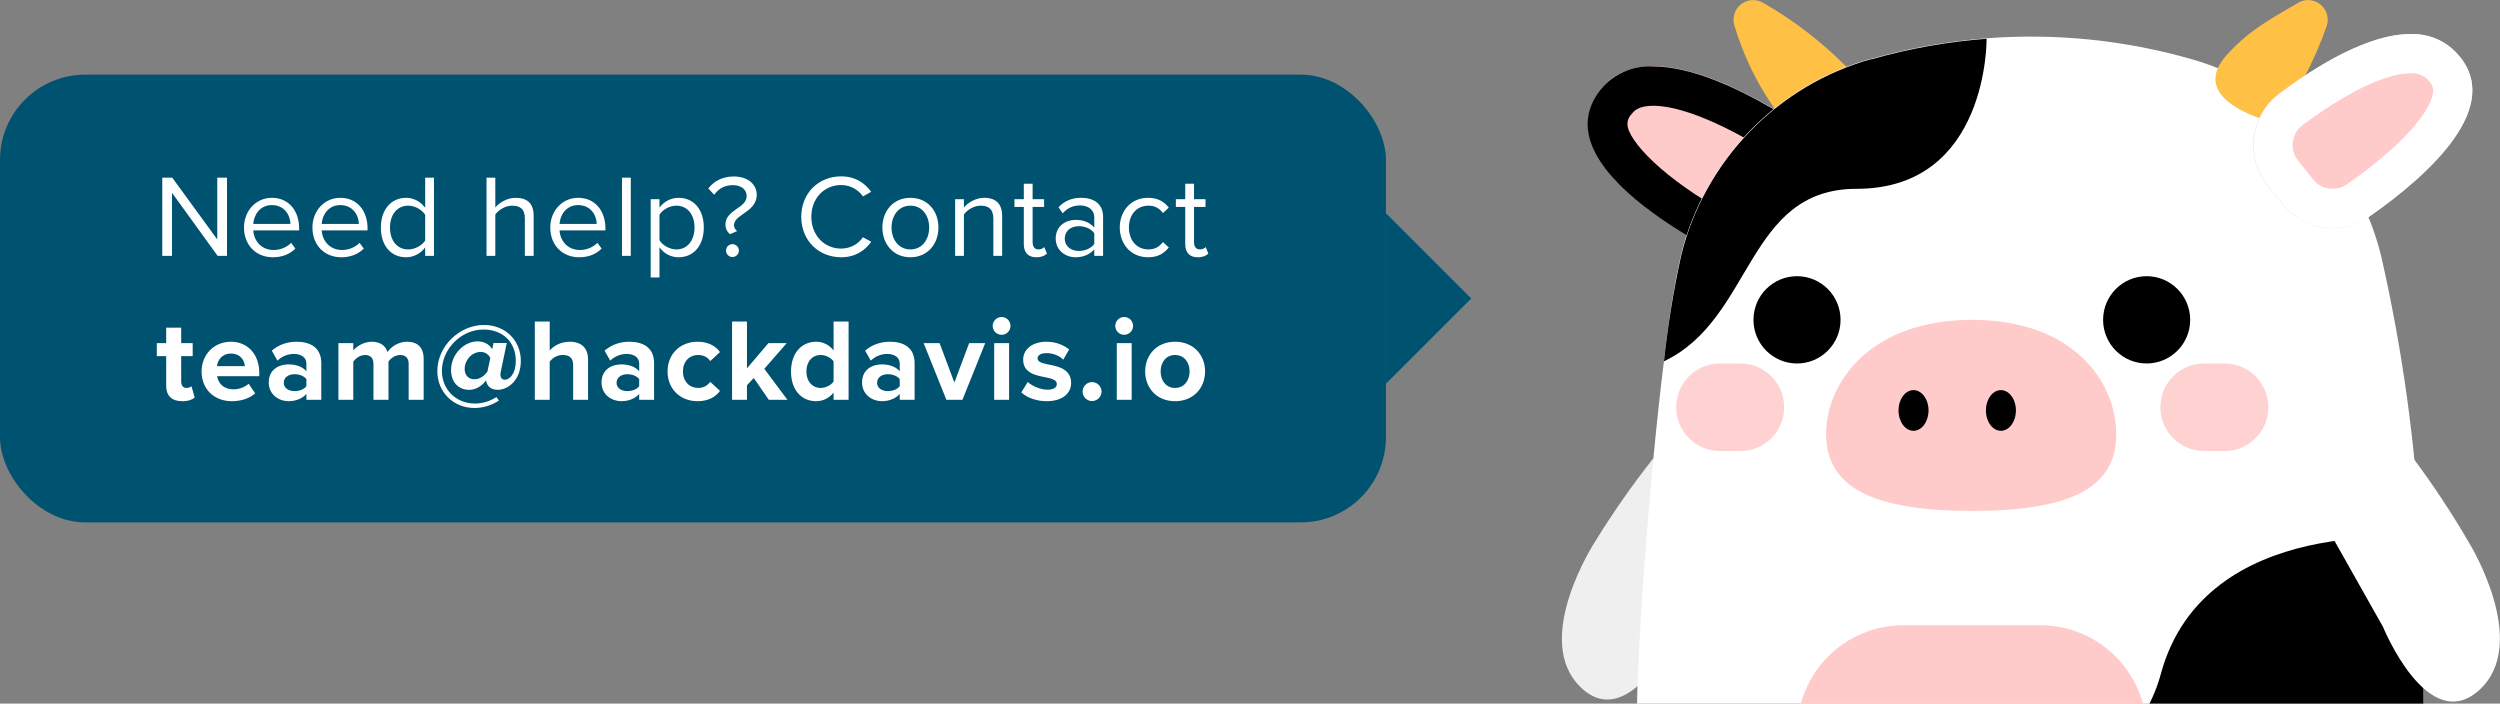 <svg width="469" height="132" viewBox="0 0 469 132" fill="none" xmlns="http://www.w3.org/2000/svg">
<rect x="0" y="0" width="469" height="132" fill="#808080" stroke="none"/>
<g clip-path="url(#clip0_626_1354)">
<path d="M299.274 101.544C299.274 101.544 287.223 119.983 296.551 128.945C305.879 137.906 314.949 117.678 314.949 117.678L321.554 106.209L310.203 85.926C306.263 90.917 302.614 96.132 299.274 101.544Z" fill="#EFEFEF"/>
<path d="M344.35 28.23C344.35 28.23 311.766 2.526 300.433 16.651C287.407 32.858 329.65 50.91 329.65 50.91L344.35 28.23Z" fill="#FFCACA"/>
<path d="M310.184 19.84C307.369 19.84 306.505 20.836 306.173 21.316C305.815 21.641 305.553 22.06 305.417 22.525C305.281 22.99 305.275 23.484 305.401 23.952C306.247 27.382 313.606 34.887 326.945 41.599L334.305 30.166C326.853 25.188 316.697 19.84 310.129 19.84H310.184ZM310.129 12.465C324.241 12.465 344.295 28.286 344.295 28.286L329.576 50.966C329.576 50.966 287.26 32.914 300.359 16.706C301.543 15.287 303.041 14.164 304.734 13.428C306.427 12.692 308.268 12.362 310.111 12.465H310.129Z" fill="black"/>
<path d="M332.888 20.357C329.577 15.608 327.043 10.361 325.381 4.813C325.157 4.1 325.154 3.336 325.373 2.622C325.592 1.908 326.022 1.277 326.607 0.813C327.191 0.349 327.902 0.074 328.646 0.025C329.39 -0.025 330.131 0.153 330.772 0.535C336.511 3.819 341.778 7.87 346.429 12.575C354.653 21.518 332.888 20.357 332.888 20.357Z" fill="#FFC145"/>
<path d="M339.916 162.356C345.204 163.711 350.576 164.709 355.996 165.343C364.286 166.349 372.631 166.83 380.982 166.782C388.238 166.813 395.491 166.463 402.71 165.731C456.471 160.199 454.649 133.923 454.649 133.923C454.649 133.923 454.649 111.003 454.06 101.065C453.14 83.202 450.678 65.452 446.701 48.015C444.555 39.287 440.149 31.28 433.927 24.805C427.705 18.33 419.888 13.615 411.265 11.137C398.725 7.523 385.639 6.186 372.629 7.191C365.324 7.749 358.094 9.04 351.047 11.045H350.863C342.243 13.494 334.42 18.18 328.185 24.629C321.95 31.079 317.524 39.063 315.354 47.776C313.927 54.382 312.859 61.06 312.153 67.782C309.319 90.536 307.093 122.38 307.093 133.997C307.093 133.942 305.879 153.395 339.916 162.356Z" fill="white"/>
<path d="M355.996 165.362C364.286 166.368 372.631 166.848 380.982 166.8C388.238 166.832 395.491 166.481 402.71 165.749C456.471 160.217 454.649 133.942 454.649 133.942C454.649 133.942 454.649 111.022 454.06 101.083C454.06 101.083 413.749 96.27 405.433 126.216C404.752 128.801 403.724 131.282 402.379 133.591C391.248 152.418 365.067 137.371 356.18 164.698C356.101 164.914 356.04 165.136 355.996 165.362Z" fill="black"/>
<path d="M312.153 67.782C328.951 59.816 327.534 35.422 348.288 35.422C373.07 35.422 372.684 7.265 372.684 7.265C365.38 7.823 358.15 9.114 351.103 11.119H350.919C342.298 13.568 334.475 18.254 328.24 24.703C322.005 31.152 317.579 39.137 315.409 47.849C313.967 54.43 312.88 61.084 312.153 67.782Z" fill="black"/>
<path d="M337.138 137.205V152.252C337.134 155.81 338.095 159.302 339.916 162.356C353.363 165.565 367.162 167.052 380.982 166.782C388.238 166.813 395.491 166.463 402.71 165.731V137.205C402.713 135.999 402.602 134.795 402.379 133.61C401.527 129.036 399.109 124.903 395.542 121.924C391.975 118.945 387.483 117.306 382.84 117.291H357.082C351.804 117.286 346.739 119.38 343 123.114C339.261 126.847 337.153 131.915 337.138 137.205Z" fill="#FFCACA"/>
<path d="M337.12 68.188C332.608 68.188 328.951 64.522 328.951 60.001C328.951 55.479 332.608 51.814 337.12 51.814C341.631 51.814 345.289 55.479 345.289 60.001C345.289 64.522 341.631 68.188 337.12 68.188Z" fill="black"/>
<path d="M402.71 68.188C398.199 68.188 394.541 64.522 394.541 60.001C394.541 55.479 398.199 51.814 402.71 51.814C407.222 51.814 410.879 55.479 410.879 60.001C410.879 64.522 407.222 68.188 402.71 68.188Z" fill="black"/>
<path d="M342.584 81.445C342.584 71.544 351.121 60.001 369.961 60.001C388.801 60.001 397.007 71.544 397.007 81.445C397.007 91.347 388.783 95.846 369.961 95.846C351.139 95.846 342.584 91.329 342.584 81.445Z" fill="#FFCACA"/>
<path d="M375.37 80.819C373.815 80.819 372.555 79.11 372.555 77.002C372.555 74.894 373.815 73.185 375.37 73.185C376.925 73.185 378.185 74.894 378.185 77.002C378.185 79.11 376.925 80.819 375.37 80.819Z" fill="black"/>
<path d="M358.977 80.819C357.422 80.819 356.162 79.11 356.162 77.002C356.162 74.894 357.422 73.185 358.977 73.185C360.532 73.185 361.792 74.894 361.792 77.002C361.792 79.11 360.532 80.819 358.977 80.819Z" fill="black"/>
<path d="M426.868 23.067C430.995 17.513 434.247 11.357 436.508 4.813C436.732 4.1 436.735 3.336 436.516 2.622C436.298 1.908 435.867 1.277 435.283 0.813C434.699 0.349 433.987 0.074 433.243 0.025C432.5 -0.025 431.758 0.153 431.118 0.535C426.26 3.43 422.305 5.347 417.834 10.197C409.61 19.158 426.868 23.067 426.868 23.067Z" fill="#FFC145"/>
<path d="M425.34 34.721C424.337 33.462 423.597 32.014 423.163 30.463C422.729 28.912 422.611 27.289 422.815 25.691C423.02 24.093 423.542 22.553 424.352 21.161C425.162 19.77 426.243 18.556 427.53 17.591C437.41 10.215 452.533 1.475 460.647 9.736C470.435 19.748 455.348 33.043 444.456 40.64C441.953 42.391 438.879 43.121 435.859 42.682C432.838 42.244 430.097 40.67 428.192 38.279L425.34 34.721Z" fill="#FFCACA"/>
<path d="M452.184 13.756C447.584 13.756 440.206 17.314 431.945 23.491C431.447 23.864 431.029 24.334 430.717 24.872C430.404 25.41 430.203 26.006 430.126 26.625C430.048 27.243 430.096 27.87 430.267 28.469C430.437 29.068 430.727 29.627 431.117 30.111L433.932 33.67C434.372 34.223 434.932 34.669 435.57 34.972C436.208 35.276 436.906 35.43 437.612 35.422C438.56 35.427 439.486 35.137 440.262 34.592C451.761 26.571 456.158 20.375 456.452 17.222C456.452 16.761 456.563 16.079 455.403 14.899C454.995 14.484 454.498 14.165 453.95 13.968C453.403 13.77 452.818 13.697 452.239 13.756H452.184ZM452.239 6.38C453.799 6.326 455.353 6.596 456.803 7.173C458.253 7.751 459.568 8.623 460.665 9.736C470.453 19.748 455.367 33.043 444.475 40.64C441.97 42.386 438.898 43.114 435.878 42.676C432.858 42.238 430.118 40.666 428.211 38.28L425.396 34.721C424.393 33.462 423.652 32.014 423.218 30.463C422.785 28.912 422.666 27.289 422.871 25.691C423.075 24.093 423.597 22.553 424.407 21.161C425.217 19.77 426.298 18.556 427.585 17.591C434.613 12.317 444.309 6.38 452.239 6.38Z" fill="white"/>
<path d="M463.278 101.968C463.278 101.968 474.777 120.665 465.118 129.442C455.459 138.219 447.051 117.604 447.051 117.604L437.539 100.733L452.736 85.981C456.556 91.101 460.077 96.439 463.278 101.968Z" fill="white"/>
<path d="M413.492 68.188H417.337C421.869 68.188 425.543 71.866 425.543 76.402C425.543 80.939 421.869 84.617 417.337 84.617H413.492C408.96 84.617 405.286 80.939 405.286 76.402C405.286 71.866 408.96 68.188 413.492 68.188Z" fill="#FFD2D2"/>
<path d="M322.658 68.188H326.504C331.036 68.188 334.709 71.866 334.709 76.402C334.709 80.939 331.036 84.617 326.504 84.617H322.658C318.126 84.617 314.453 80.939 314.453 76.402C314.453 71.866 318.126 68.188 322.658 68.188Z" fill="#FFD2D2"/>
</g>
<rect y="14" width="260" height="84" rx="16" fill="#005271"/>
<path d="M260 40L260 72L276 56L260 40Z" fill="#005271"/>
<path d="M42.585 48V33.326H40.759V44.92L32.311 33.326H30.441V48H32.267V36.164L40.825 48H42.585ZM45.775 42.676C45.775 45.998 48.041 48.264 51.187 48.264C52.925 48.264 54.355 47.692 55.411 46.636L54.619 45.558C53.783 46.416 52.551 46.9 51.341 46.9C49.053 46.9 47.645 45.228 47.513 43.226H56.115V42.808C56.115 39.618 54.223 37.11 51.011 37.11C47.975 37.11 45.775 39.596 45.775 42.676ZM50.989 38.474C53.409 38.474 54.465 40.432 54.487 42.016H47.513C47.601 40.388 48.723 38.474 50.989 38.474ZM58.611 42.676C58.611 45.998 60.877 48.264 64.023 48.264C65.761 48.264 67.191 47.692 68.247 46.636L67.455 45.558C66.619 46.416 65.387 46.9 64.177 46.9C61.889 46.9 60.481 45.228 60.349 43.226H68.951V42.808C68.951 39.618 67.059 37.11 63.847 37.11C60.811 37.11 58.611 39.596 58.611 42.676ZM63.825 38.474C66.245 38.474 67.301 40.432 67.323 42.016H60.349C60.437 40.388 61.559 38.474 63.825 38.474ZM81.414 48V33.326H79.764V38.98C78.906 37.814 77.608 37.11 76.178 37.11C73.384 37.11 71.448 39.31 71.448 42.698C71.448 46.152 73.406 48.264 76.178 48.264C77.674 48.264 78.972 47.494 79.764 46.416V48H81.414ZM79.764 45.118C79.17 46.042 77.894 46.79 76.574 46.79C74.44 46.79 73.164 45.052 73.164 42.698C73.164 40.344 74.44 38.584 76.574 38.584C77.894 38.584 79.17 39.376 79.764 40.3V45.118ZM100.114 48V40.498C100.114 38.188 98.948 37.11 96.726 37.11C95.12 37.11 93.668 38.034 92.92 38.914V33.326H91.27V48H92.92V40.234C93.558 39.376 94.79 38.584 96.066 38.584C97.496 38.584 98.464 39.134 98.464 41.004V48H100.114ZM103.233 42.676C103.233 45.998 105.499 48.264 108.645 48.264C110.383 48.264 111.813 47.692 112.869 46.636L112.077 45.558C111.241 46.416 110.009 46.9 108.799 46.9C106.511 46.9 105.103 45.228 104.971 43.226H113.573V42.808C113.573 39.618 111.681 37.11 108.469 37.11C105.433 37.11 103.233 39.596 103.233 42.676ZM108.447 38.474C110.867 38.474 111.923 40.432 111.945 42.016H104.971C105.059 40.388 106.181 38.474 108.447 38.474ZM118.335 48V33.326H116.685V48H118.335ZM123.716 46.394C124.574 47.582 125.85 48.264 127.302 48.264C130.096 48.264 132.032 46.108 132.032 42.676C132.032 39.222 130.096 37.11 127.302 37.11C125.806 37.11 124.486 37.88 123.716 38.958V37.374H122.066V52.048H123.716V46.394ZM130.294 42.676C130.294 45.03 129.018 46.79 126.884 46.79C125.586 46.79 124.288 45.998 123.716 45.074V40.278C124.288 39.354 125.586 38.584 126.884 38.584C129.018 38.584 130.294 40.322 130.294 42.676ZM136.087 42.148C136.087 42.808 136.351 43.424 136.945 43.93L138.287 43.358C137.913 43.072 137.693 42.632 137.693 42.28C137.693 41.312 138.551 40.74 139.497 40.08C140.663 39.266 141.961 38.364 141.961 36.516C141.961 34.624 140.333 33.106 137.649 33.106C135.559 33.106 133.931 33.986 132.875 35.35L133.975 36.538C134.789 35.46 135.823 34.734 137.473 34.734C139.211 34.734 140.069 35.68 140.069 36.78C140.069 37.902 139.167 38.518 138.199 39.178C137.187 39.904 136.087 40.674 136.087 42.148ZM136.197 47.01C136.197 47.67 136.747 48.22 137.407 48.22C138.067 48.22 138.617 47.67 138.617 47.01C138.617 46.35 138.067 45.8 137.407 45.8C136.747 45.8 136.197 46.35 136.197 47.01ZM157.795 48.264C160.457 48.264 162.217 47.032 163.449 45.36L161.887 44.502C161.051 45.756 159.533 46.636 157.795 46.636C154.649 46.636 152.207 44.15 152.207 40.674C152.207 37.176 154.649 34.712 157.795 34.712C159.533 34.712 161.051 35.614 161.887 36.846L163.427 35.988C162.261 34.338 160.457 33.084 157.795 33.084C153.637 33.084 150.315 36.164 150.315 40.674C150.315 45.184 153.637 48.264 157.795 48.264ZM170.793 48.264C174.027 48.264 176.051 45.756 176.051 42.676C176.051 39.596 174.027 37.11 170.793 37.11C167.559 37.11 165.535 39.596 165.535 42.676C165.535 45.756 167.559 48.264 170.793 48.264ZM170.793 46.79C168.527 46.79 167.251 44.854 167.251 42.676C167.251 40.52 168.527 38.584 170.793 38.584C173.059 38.584 174.313 40.52 174.313 42.676C174.313 44.854 173.059 46.79 170.793 46.79ZM188.003 48V40.542C188.003 38.232 186.837 37.11 184.615 37.11C183.031 37.11 181.579 38.034 180.831 38.914V37.374H179.181V48H180.831V40.234C181.447 39.376 182.679 38.584 183.977 38.584C185.407 38.584 186.353 39.178 186.353 41.048V48H188.003ZM194.422 48.264C195.39 48.264 195.984 47.978 196.402 47.582L195.918 46.35C195.698 46.592 195.258 46.79 194.796 46.79C194.07 46.79 193.718 46.218 193.718 45.426V38.826H195.874V37.374H193.718V34.47H192.068V37.374H190.308V38.826H192.068V45.778C192.068 47.362 192.86 48.264 194.422 48.264ZM206.939 48V40.696C206.939 38.122 205.069 37.11 202.825 37.11C201.087 37.11 199.723 37.682 198.579 38.87L199.349 40.014C200.295 39.002 201.329 38.54 202.605 38.54C204.145 38.54 205.289 39.354 205.289 40.784V42.698C204.431 41.708 203.221 41.246 201.769 41.246C199.965 41.246 198.051 42.368 198.051 44.744C198.051 47.054 199.965 48.264 201.769 48.264C203.199 48.264 204.409 47.758 205.289 46.79V48H206.939ZM205.289 45.756C204.651 46.636 203.529 47.076 202.363 47.076C200.823 47.076 199.745 46.108 199.745 44.766C199.745 43.402 200.823 42.434 202.363 42.434C203.529 42.434 204.651 42.874 205.289 43.754V45.756ZM210.07 42.676C210.07 45.844 212.204 48.264 215.372 48.264C217.308 48.264 218.452 47.472 219.266 46.416L218.166 45.404C217.462 46.35 216.56 46.79 215.46 46.79C213.194 46.79 211.786 45.03 211.786 42.676C211.786 40.322 213.194 38.584 215.46 38.584C216.56 38.584 217.462 39.002 218.166 39.97L219.266 38.958C218.452 37.902 217.308 37.11 215.372 37.11C212.204 37.11 210.07 39.53 210.07 42.676ZM224.703 48.264C225.671 48.264 226.265 47.978 226.683 47.582L226.199 46.35C225.979 46.592 225.539 46.79 225.077 46.79C224.351 46.79 223.999 46.218 223.999 45.426V38.826H226.155V37.374H223.999V34.47H222.349V37.374H220.589V38.826H222.349V45.778C222.349 47.362 223.141 48.264 224.703 48.264ZM34.19 75.264C35.356 75.264 36.104 74.956 36.522 74.582L35.928 72.47C35.774 72.624 35.378 72.778 34.96 72.778C34.344 72.778 33.992 72.272 33.992 71.612V66.816H36.148V64.374H33.992V61.47H31.176V64.374H29.416V66.816H31.176V72.36C31.176 74.252 32.232 75.264 34.19 75.264ZM37.817 69.676C37.817 73.086 40.259 75.264 43.493 75.264C45.143 75.264 46.793 74.78 47.871 73.79L46.639 71.986C45.957 72.646 44.791 73.042 43.801 73.042C41.997 73.042 40.919 71.92 40.743 70.578H48.641V69.962C48.641 66.486 46.485 64.11 43.317 64.11C40.083 64.11 37.817 66.596 37.817 69.676ZM43.317 66.332C45.165 66.332 45.869 67.674 45.935 68.686H40.699C40.831 67.63 41.579 66.332 43.317 66.332ZM60.273 75V68.136C60.273 65.078 58.051 64.11 55.632 64.11C53.959 64.11 52.288 64.638 50.989 65.782L52.045 67.652C52.947 66.816 54.004 66.398 55.148 66.398C56.556 66.398 57.48 67.102 57.48 68.18V69.654C56.776 68.796 55.522 68.356 54.114 68.356C52.419 68.356 50.417 69.258 50.417 71.744C50.417 74.12 52.419 75.264 54.114 75.264C55.499 75.264 56.754 74.758 57.48 73.9V75H60.273ZM57.48 72.448C57.017 73.064 56.138 73.372 55.236 73.372C54.136 73.372 53.233 72.8 53.233 71.81C53.233 70.798 54.136 70.204 55.236 70.204C56.138 70.204 57.017 70.512 57.48 71.128V72.448ZM79.479 75V67.322C79.479 65.144 78.313 64.11 76.355 64.11C74.727 64.11 73.319 65.078 72.703 66.046C72.307 64.836 71.317 64.11 69.755 64.11C68.127 64.11 66.719 65.122 66.279 65.76V64.374H63.485V75H66.279V67.85C66.697 67.256 67.511 66.596 68.479 66.596C69.623 66.596 70.063 67.3 70.063 68.29V75H72.879V67.828C73.275 67.256 74.089 66.596 75.079 66.596C76.223 66.596 76.663 67.3 76.663 68.29V75H79.479ZM82.043 69.632C82.043 73.526 85.013 76.54 89.017 76.54C90.645 76.54 92.229 76.034 93.593 75.154L93.131 74.494C91.943 75.242 90.601 75.704 89.105 75.704C85.519 75.704 82.901 73.042 82.901 69.588C82.901 65.474 86.509 61.822 90.689 61.822C94.385 61.822 96.761 64.22 96.761 67.696C96.761 70.204 95.551 71.238 94.693 71.238C94.231 71.238 93.879 70.93 93.879 70.248C93.879 70.116 93.923 69.852 93.945 69.72L95.067 64.352H92.581L92.339 65.518C91.877 64.682 90.909 64.044 89.589 64.044C87.037 64.044 84.617 66.486 84.617 69.434C84.617 71.568 85.893 73.13 88.027 73.13C89.215 73.13 90.403 72.448 91.173 71.37L91.217 71.502C91.349 72.338 92.031 73.13 93.351 73.13C95.265 73.13 97.707 71.392 97.707 67.696C97.707 64.044 94.979 60.964 90.777 60.964C86.201 60.964 82.043 64.946 82.043 69.632ZM91.437 69.72C90.953 70.38 90.161 71.15 88.995 71.15C87.873 71.15 87.169 70.358 87.169 69.214C87.169 67.608 88.445 66.024 90.205 66.024C91.173 66.024 91.745 66.662 91.987 67.146L91.437 69.72ZM110.318 75V67.454C110.318 65.386 109.196 64.11 106.864 64.11C105.126 64.11 103.806 64.946 103.124 65.76V60.326H100.33V75H103.124V67.85C103.608 67.212 104.466 66.596 105.544 66.596C106.754 66.596 107.524 67.058 107.524 68.532V75H110.318ZM122.705 75V68.136C122.705 65.078 120.483 64.11 118.063 64.11C116.391 64.11 114.719 64.638 113.421 65.782L114.477 67.652C115.379 66.816 116.435 66.398 117.579 66.398C118.987 66.398 119.911 67.102 119.911 68.18V69.654C119.207 68.796 117.953 68.356 116.545 68.356C114.851 68.356 112.849 69.258 112.849 71.744C112.849 74.12 114.851 75.264 116.545 75.264C117.931 75.264 119.185 74.758 119.911 73.9V75H122.705ZM119.911 72.448C119.449 73.064 118.569 73.372 117.667 73.372C116.567 73.372 115.665 72.8 115.665 71.81C115.665 70.798 116.567 70.204 117.667 70.204C118.569 70.204 119.449 70.512 119.911 71.128V72.448ZM125.235 69.676C125.235 72.954 127.589 75.264 130.867 75.264C133.045 75.264 134.365 74.318 135.069 73.328L133.243 71.634C132.737 72.338 131.967 72.778 130.999 72.778C129.305 72.778 128.117 71.524 128.117 69.676C128.117 67.828 129.305 66.596 130.999 66.596C131.967 66.596 132.737 67.014 133.243 67.74L135.069 66.046C134.365 65.056 133.045 64.11 130.867 64.11C127.589 64.11 125.235 66.42 125.235 69.676ZM147.719 75L143.385 69.192L147.587 64.374H144.155L140.129 69.104V60.326H137.335V75H140.129V72.272L141.405 70.908L144.221 75H147.719ZM159.196 75V60.326H156.38V65.738C155.544 64.66 154.356 64.11 153.102 64.11C150.396 64.11 148.394 66.222 148.394 69.698C148.394 73.24 150.418 75.264 153.102 75.264C154.378 75.264 155.544 74.692 156.38 73.658V75H159.196ZM156.38 71.568C155.896 72.272 154.906 72.778 153.96 72.778C152.376 72.778 151.276 71.524 151.276 69.698C151.276 67.85 152.376 66.596 153.96 66.596C154.906 66.596 155.896 67.102 156.38 67.806V71.568ZM171.581 75V68.136C171.581 65.078 169.359 64.11 166.939 64.11C165.267 64.11 163.595 64.638 162.297 65.782L163.353 67.652C164.255 66.816 165.311 66.398 166.455 66.398C167.863 66.398 168.787 67.102 168.787 68.18V69.654C168.083 68.796 166.829 68.356 165.421 68.356C163.727 68.356 161.725 69.258 161.725 71.744C161.725 74.12 163.727 75.264 165.421 75.264C166.807 75.264 168.061 74.758 168.787 73.9V75H171.581ZM168.787 72.448C168.325 73.064 167.445 73.372 166.543 73.372C165.443 73.372 164.541 72.8 164.541 71.81C164.541 70.798 165.443 70.204 166.543 70.204C167.445 70.204 168.325 70.512 168.787 71.128V72.448ZM180.556 75L184.824 64.374H181.81L179.038 71.766L176.266 64.374H173.274L177.542 75H180.556ZM187.897 62.812C188.821 62.812 189.569 62.064 189.569 61.14C189.569 60.216 188.821 59.468 187.897 59.468C186.995 59.468 186.225 60.216 186.225 61.14C186.225 62.064 186.995 62.812 187.897 62.812ZM189.305 75V64.374H186.511V75H189.305ZM191.592 73.614C192.714 74.648 194.496 75.264 196.344 75.264C199.292 75.264 200.942 73.812 200.942 71.854C200.942 69.214 198.5 68.73 196.674 68.378C195.486 68.136 194.65 67.894 194.65 67.234C194.65 66.618 195.31 66.244 196.322 66.244C197.62 66.244 198.83 66.794 199.468 67.476L200.568 65.562C199.534 64.726 198.104 64.11 196.3 64.11C193.506 64.11 191.944 65.672 191.944 67.454C191.944 69.984 194.298 70.424 196.124 70.776C197.334 71.018 198.258 71.282 198.258 72.03C198.258 72.69 197.686 73.108 196.476 73.108C195.156 73.108 193.572 72.382 192.802 71.656L191.592 73.614ZM203.088 73.46C203.088 74.428 203.902 75.242 204.87 75.242C205.838 75.242 206.652 74.428 206.652 73.46C206.652 72.492 205.838 71.678 204.87 71.678C203.902 71.678 203.088 72.492 203.088 73.46ZM210.895 62.812C211.819 62.812 212.567 62.064 212.567 61.14C212.567 60.216 211.819 59.468 210.895 59.468C209.993 59.468 209.223 60.216 209.223 61.14C209.223 62.064 209.993 62.812 210.895 62.812ZM212.303 75V64.374H209.509V75H212.303ZM220.441 75.264C223.961 75.264 226.073 72.712 226.073 69.676C226.073 66.662 223.961 64.11 220.441 64.11C216.943 64.11 214.831 66.662 214.831 69.676C214.831 72.712 216.943 75.264 220.441 75.264ZM220.441 72.778C218.703 72.778 217.735 71.348 217.735 69.676C217.735 68.026 218.703 66.596 220.441 66.596C222.179 66.596 223.169 68.026 223.169 69.676C223.169 71.348 222.179 72.778 220.441 72.778Z" fill="white"/>
<defs>
<clipPath id="clip0_626_1354">
<rect width="176" height="132" fill="white" transform="matrix(-1 0 0 1 469 0)"/>
</clipPath>
</defs>
</svg>

